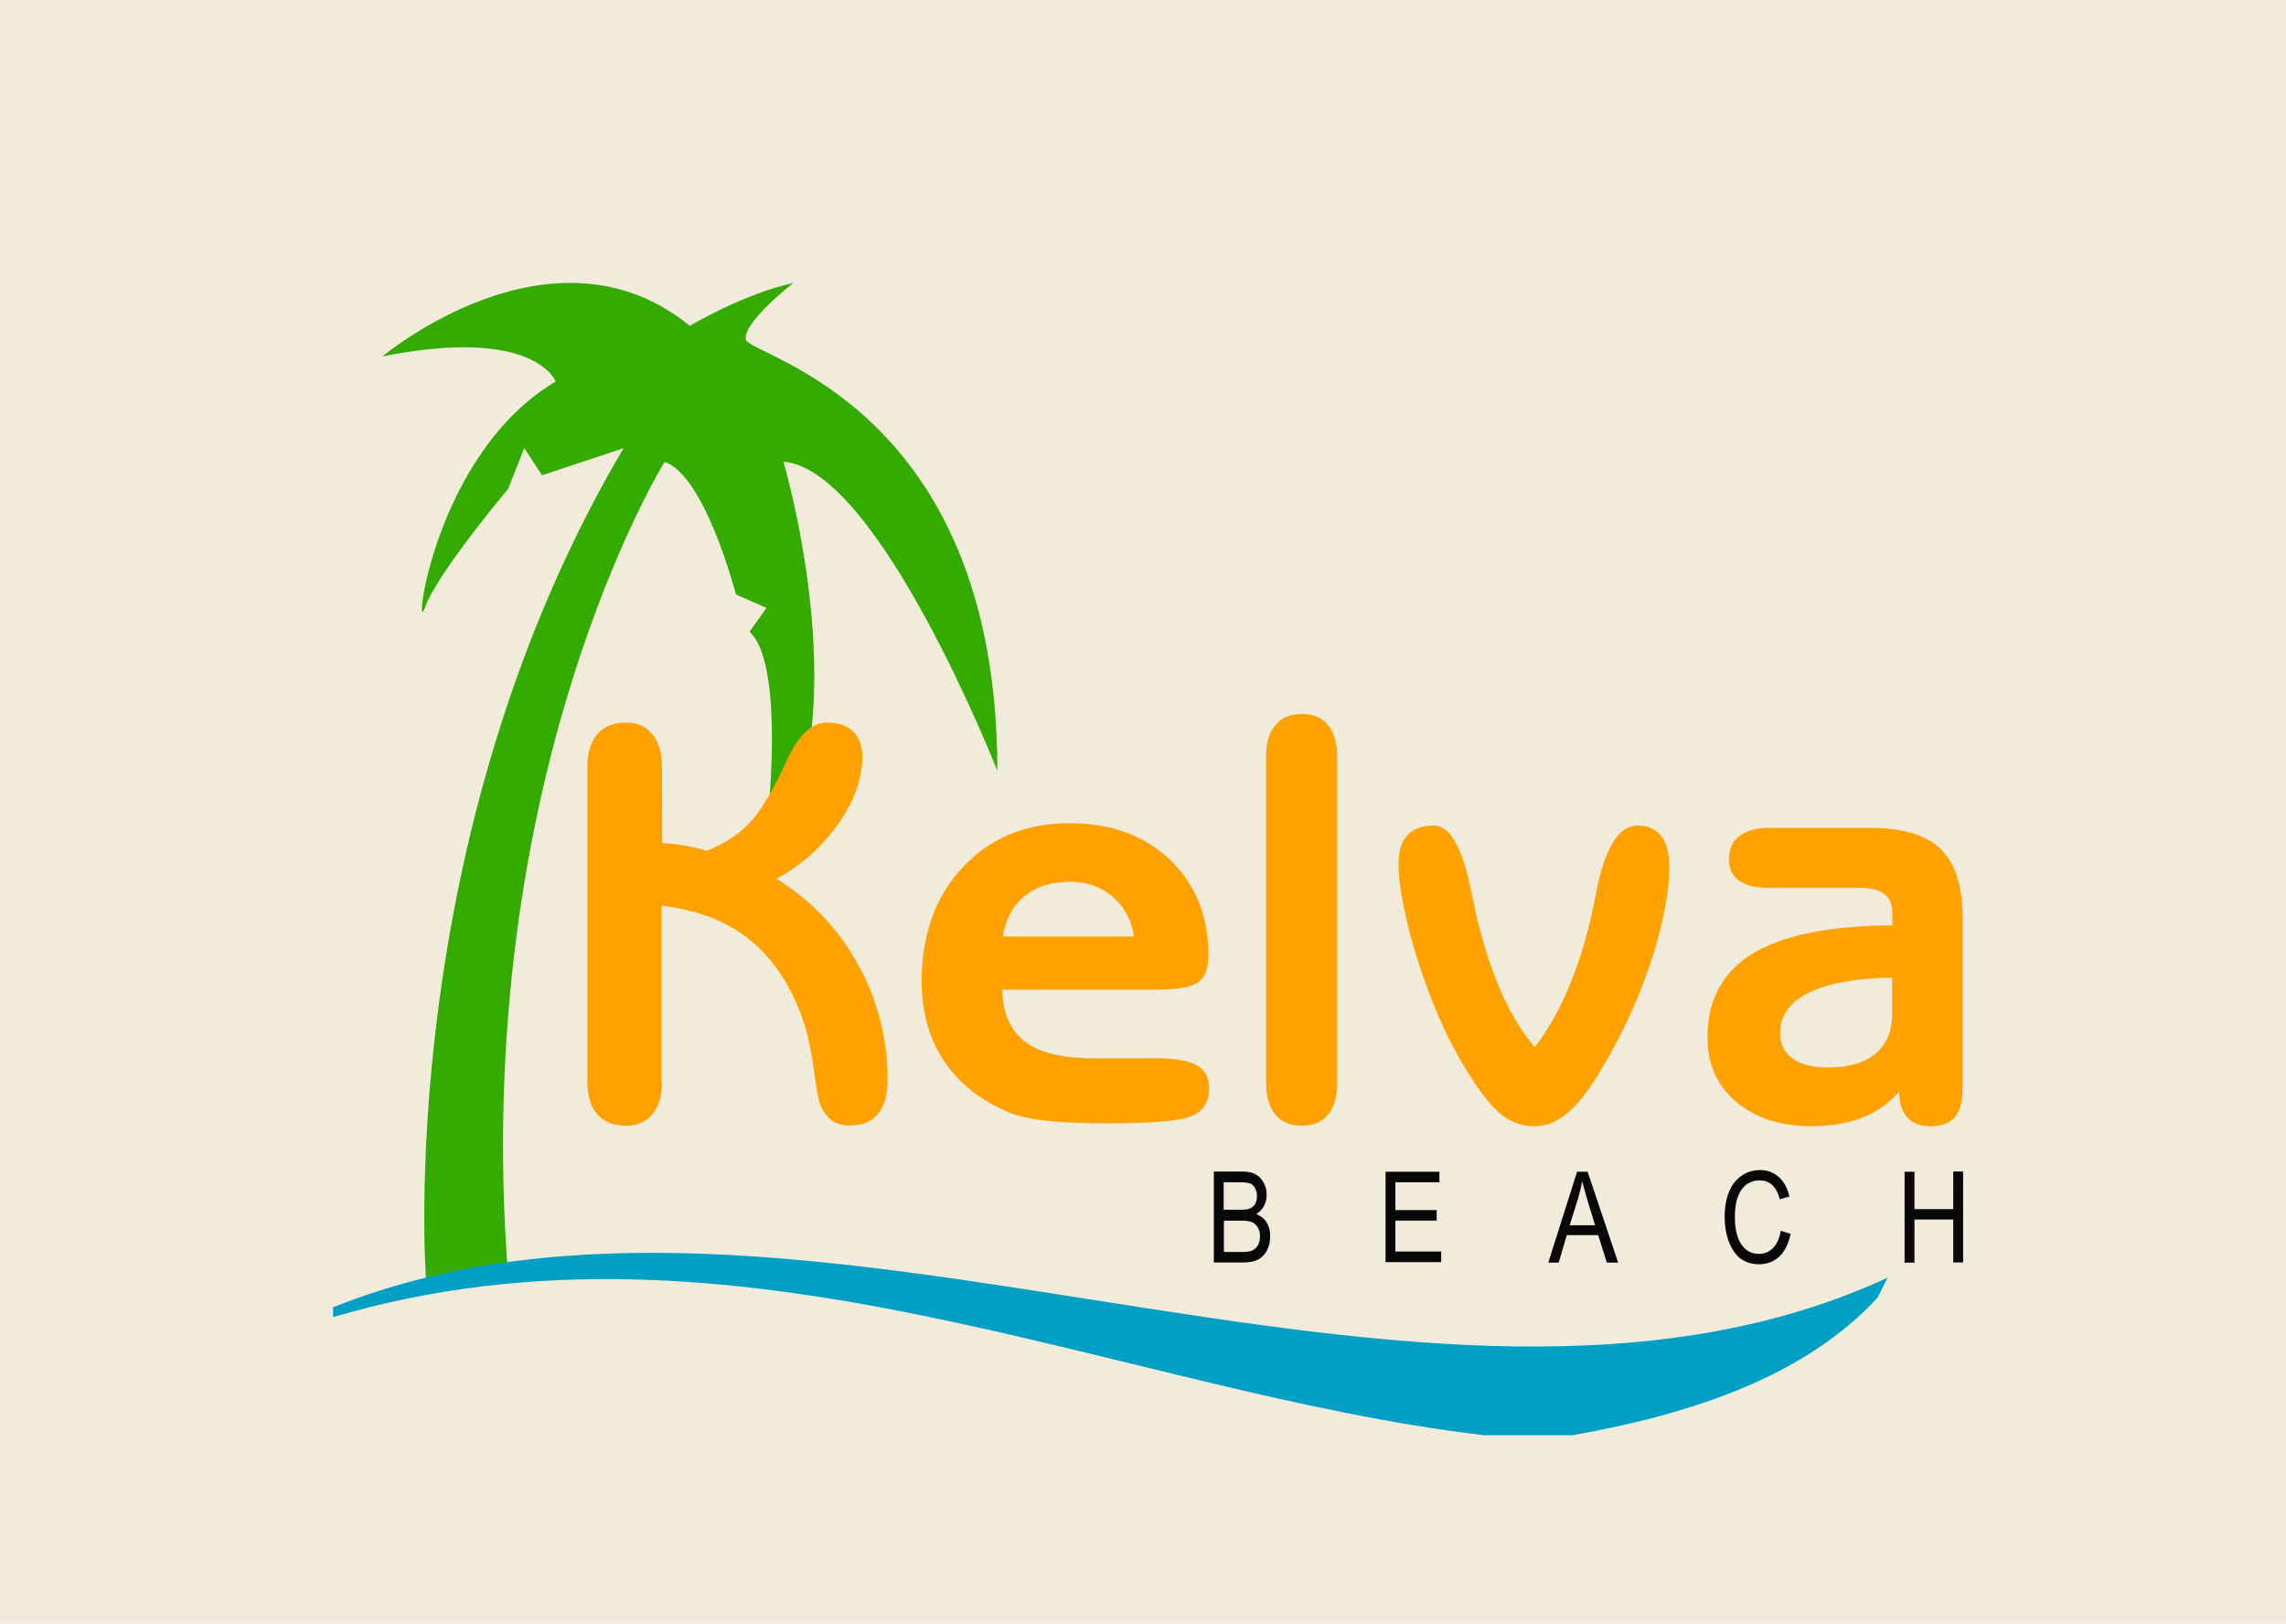 <svg xmlns="http://www.w3.org/2000/svg" width="130" height="92.334" xmlns:v="https://vecta.io/nano"><path fill="#f1ebdb" d="M0 0h130v92.334H0z"/><path fill="#34ab00" d="M24.223 72.657s-1.892-24.96 11.24-47.172l-4.636 1.544-1.016-1.544-.916 2.318s-4.062 4.827-4.735 6.76.486-8.736 7.44-12.866c0 0-1.16-3.166-9.85-1.427 0 0 9.654-8.113 17.478-1.74 0 0 2.995-1.796 5.893-2.442 0 0-2.896 2.248-2.704 3.215s14.3 3.674 14.3 24.532c0 0-6.756-17.19-12.165-17.578 0 0 4.636 15.644-1.158 22.8 0 0 1.545-11.01-.772-13.132l.964-1.353-1.737-.77s-1.74-6.76-4.057-7.533c0 0-11.04 17.79-8.914 46.05l-4.645.35z"/><path fill="#019fc4" d="M106.78 73.785c-4.025 4.365-10.22 6.564-17.345 7.832H84.4C63.575 79.17 41.803 68.14 18.942 74.902v-.56c26.53-10.628 62.033 10.498 88.398-1.68"/><path d="M37.644 61.518c0 .782-.18 1.395-.54 1.836s-.86.66-1.5.66c-.707 0-1.25-.214-1.63-.644s-.572-1.046-.572-1.853V43.604c0-.805.2-1.424.572-1.86s.924-.652 1.63-.652c.642 0 1.142.223 1.5.67s.54 1.06.54 1.842l.016 4.34a10.27 10.27 0 0 1 1.272.138 9.94 9.94 0 0 1 1.256.302c.946-.38 1.727-.874 2.342-1.485s1.28-1.674 1.998-3.198l.195-.424c.675-1.457 1.436-2.185 2.284-2.185.653 0 1.156.165 1.5.496s.53.815.53 1.444c0 1.24-.452 2.512-1.354 3.8s-2.077 2.347-3.523 3.14c1.968 1.22 3.513 2.842 4.633 4.87a13.33 13.33 0 0 1 1.68 6.55c0 .86-.183 1.5-.547 1.95s-.895.66-1.6.66c-.392 0-.72-.087-.98-.26s-.483-.452-.67-.832c-.1-.217-.243-.922-.4-2.112s-.4-2.228-.726-3.108c-.707-1.87-1.708-3.3-3-4.316s-2.937-1.628-4.927-1.868V61.52zM57 56.28c.022 1.327.45 2.3 1.28 2.945s2.118.954 3.858.954h3.476c1.163 0 1.98.134 2.446.4s.7.7.7 1.33c0 .762-.334 1.28-1.003 1.558s-2.26.416-4.77.416c-1.402 0-2.567-.052-3.492-.154s-1.636-.265-2.137-.48c-1.588-.663-2.808-1.634-3.662-2.9s-1.28-2.792-1.28-4.545c0-2.664.78-4.828 2.34-6.492s3.586-2.497 6.077-2.497c2.35 0 4.252.695 5.7 2.08s2.187 3.2 2.187 5.408c0 .762-.195 1.28-.588 1.56s-1.186.415-2.38.415L57 56.28zm.033-3.017h7.455c-.142-.934-.544-1.688-1.207-2.26s-1.48-.856-2.447-.856c-1.045 0-1.9.272-2.57.816s-1.08 1.3-1.23 2.3zM72 43.033c0-.783.175-1.383.53-1.802s.854-.628 1.508-.628c.643 0 1.138.2 1.484.628s.522 1.02.522 1.802v18.55c0 .782-.174 1.384-.522 1.803s-.842.628-1.484.628c-.653 0-1.155-.2-1.508-.628s-.53-1.02-.53-1.803v-18.55zm15.28 16.512c.738-.958 1.386-2.098 1.94-3.42s1.006-2.787 1.355-4.397l.195-.963c.5-2.545 1.282-3.818 2.348-3.818.6 0 1.038.2 1.347.596s.465.977.465 1.738c0 1.272-.27 2.825-.814 4.658s-1.277 3.62-2.202 5.36c-.914 1.74-1.725 2.966-2.433 3.68s-1.44 1.067-2.2 1.067a2.95 2.95 0 0 1-1.861-.634c-.543-.426-1.174-1.202-1.892-2.335-.522-.837-.998-1.716-1.428-2.634a29.06 29.06 0 0 1-1.167-2.912c-.456-1.315-.804-2.536-1.043-3.662s-.358-2.04-.358-2.748c0-.72.168-1.26.506-1.623s.83-.548 1.484-.548c.914 0 1.615 1.187 2.104 3.557l.312 1.452c.38 1.652.85 3.113 1.4 4.38s1.204 2.336 1.933 3.207zm20.334-6.918v-.736c0-.467-.155-.816-.466-1.05s-.775-.352-1.394-.352h-5.2c-.73 0-1.282-.14-1.664-.416s-.57-.688-.57-1.232c0-.563.202-1 .605-1.305s.977-.456 1.728-.456h5.7c1.85 0 3.187.4 4.014 1.207s1.24 2.104 1.24 3.898v9.692c0 .75-.146 1.3-.44 1.647s-.763.52-1.402.52c-.566 0-1-.168-1.306-.505s-.457-.826-.457-1.47a5.22 5.22 0 0 1-2.081 1.477c-.832.332-1.787.497-2.862.497-1.796 0-3.236-.46-4.324-1.385s-1.632-2.143-1.632-3.654c0-2.144.86-3.736 2.577-4.78s4.357-1.577 7.914-1.598zm0 2.97c-2.066.03-3.647.316-4.74.854s-1.642 1.305-1.642 2.293c0 .62.24 1.102.7 1.444s1.14.513 1.998.513c1.187 0 2.096-.26 2.725-.782s.948-1.282.948-2.283v-2.04z" fill="#ffa200"/><path d="M69.028 71.792v-5.17h1.593c.322 0 .58.05.767.15s.343.255.464.466a1.4 1.4 0 0 1 .179.702 1.35 1.35 0 0 1-.154.643c-.102.193-.25.343-.438.457.246.1.44.243.58.46s.213.48.213.795-.063.588-.193.825a1.19 1.19 0 0 1-.512.515c-.214.107-.508.16-.882.16h-1.618zm.56-2.998h.92c.24 0 .4-.017.512-.05a.66.66 0 0 0 .338-.247c.08-.114.12-.276.12-.476 0-.186-.037-.34-.108-.463a.57.57 0 0 0-.286-.257c-.12-.047-.334-.07-.643-.07h-.852v1.563zm0 2.4h1.057c.233 0 .406-.02.516-.064a.7.7 0 0 0 .365-.301c.085-.14.126-.316.126-.526a.95.95 0 0 0-.12-.496c-.08-.136-.188-.235-.323-.298s-.348-.094-.638-.094h-.97v1.78zm9.205.608v-5.17h3.065v.6h-2.505v1.58H81.7v.6h-2.347v1.76h2.603v.6h-3.163zm9.255 0l1.637-5.17h.6l1.736 5.17h-.643l-.492-1.565H89.1l-.46 1.565h-.593zm1.218-2.124h1.445l-.44-1.433-.3-1.073a8.34 8.34 0 0 1-.232.989l-.474 1.517zm12 .312l.566.174c-.127.58-.345 1.015-.656 1.3s-.7.43-1.138.43c-.394 0-.73-.097-1.008-.287s-.507-.5-.684-.925-.268-.924-.268-1.5.1-1.052.268-1.448a1.98 1.98 0 0 1 .722-.892 1.79 1.79 0 0 1 1.017-.302 1.56 1.56 0 0 1 1.057.382c.294.255.5.628.62 1.12l-.55.16c-.188-.717-.566-1.076-1.135-1.076-.282 0-.527.072-.734.216s-.373.37-.497.677-.185.693-.185 1.16c0 .708.124 1.24.373 1.595s.582.53.996.53a1.09 1.09 0 0 0 .792-.326c.222-.22.372-.55.446-1zm7.044 1.812v-5.17h.562v2.124h2.205V66.62h.56v5.17h-.56v-2.438h-2.205V71.8h-.562z" fill="#080808"/></svg>